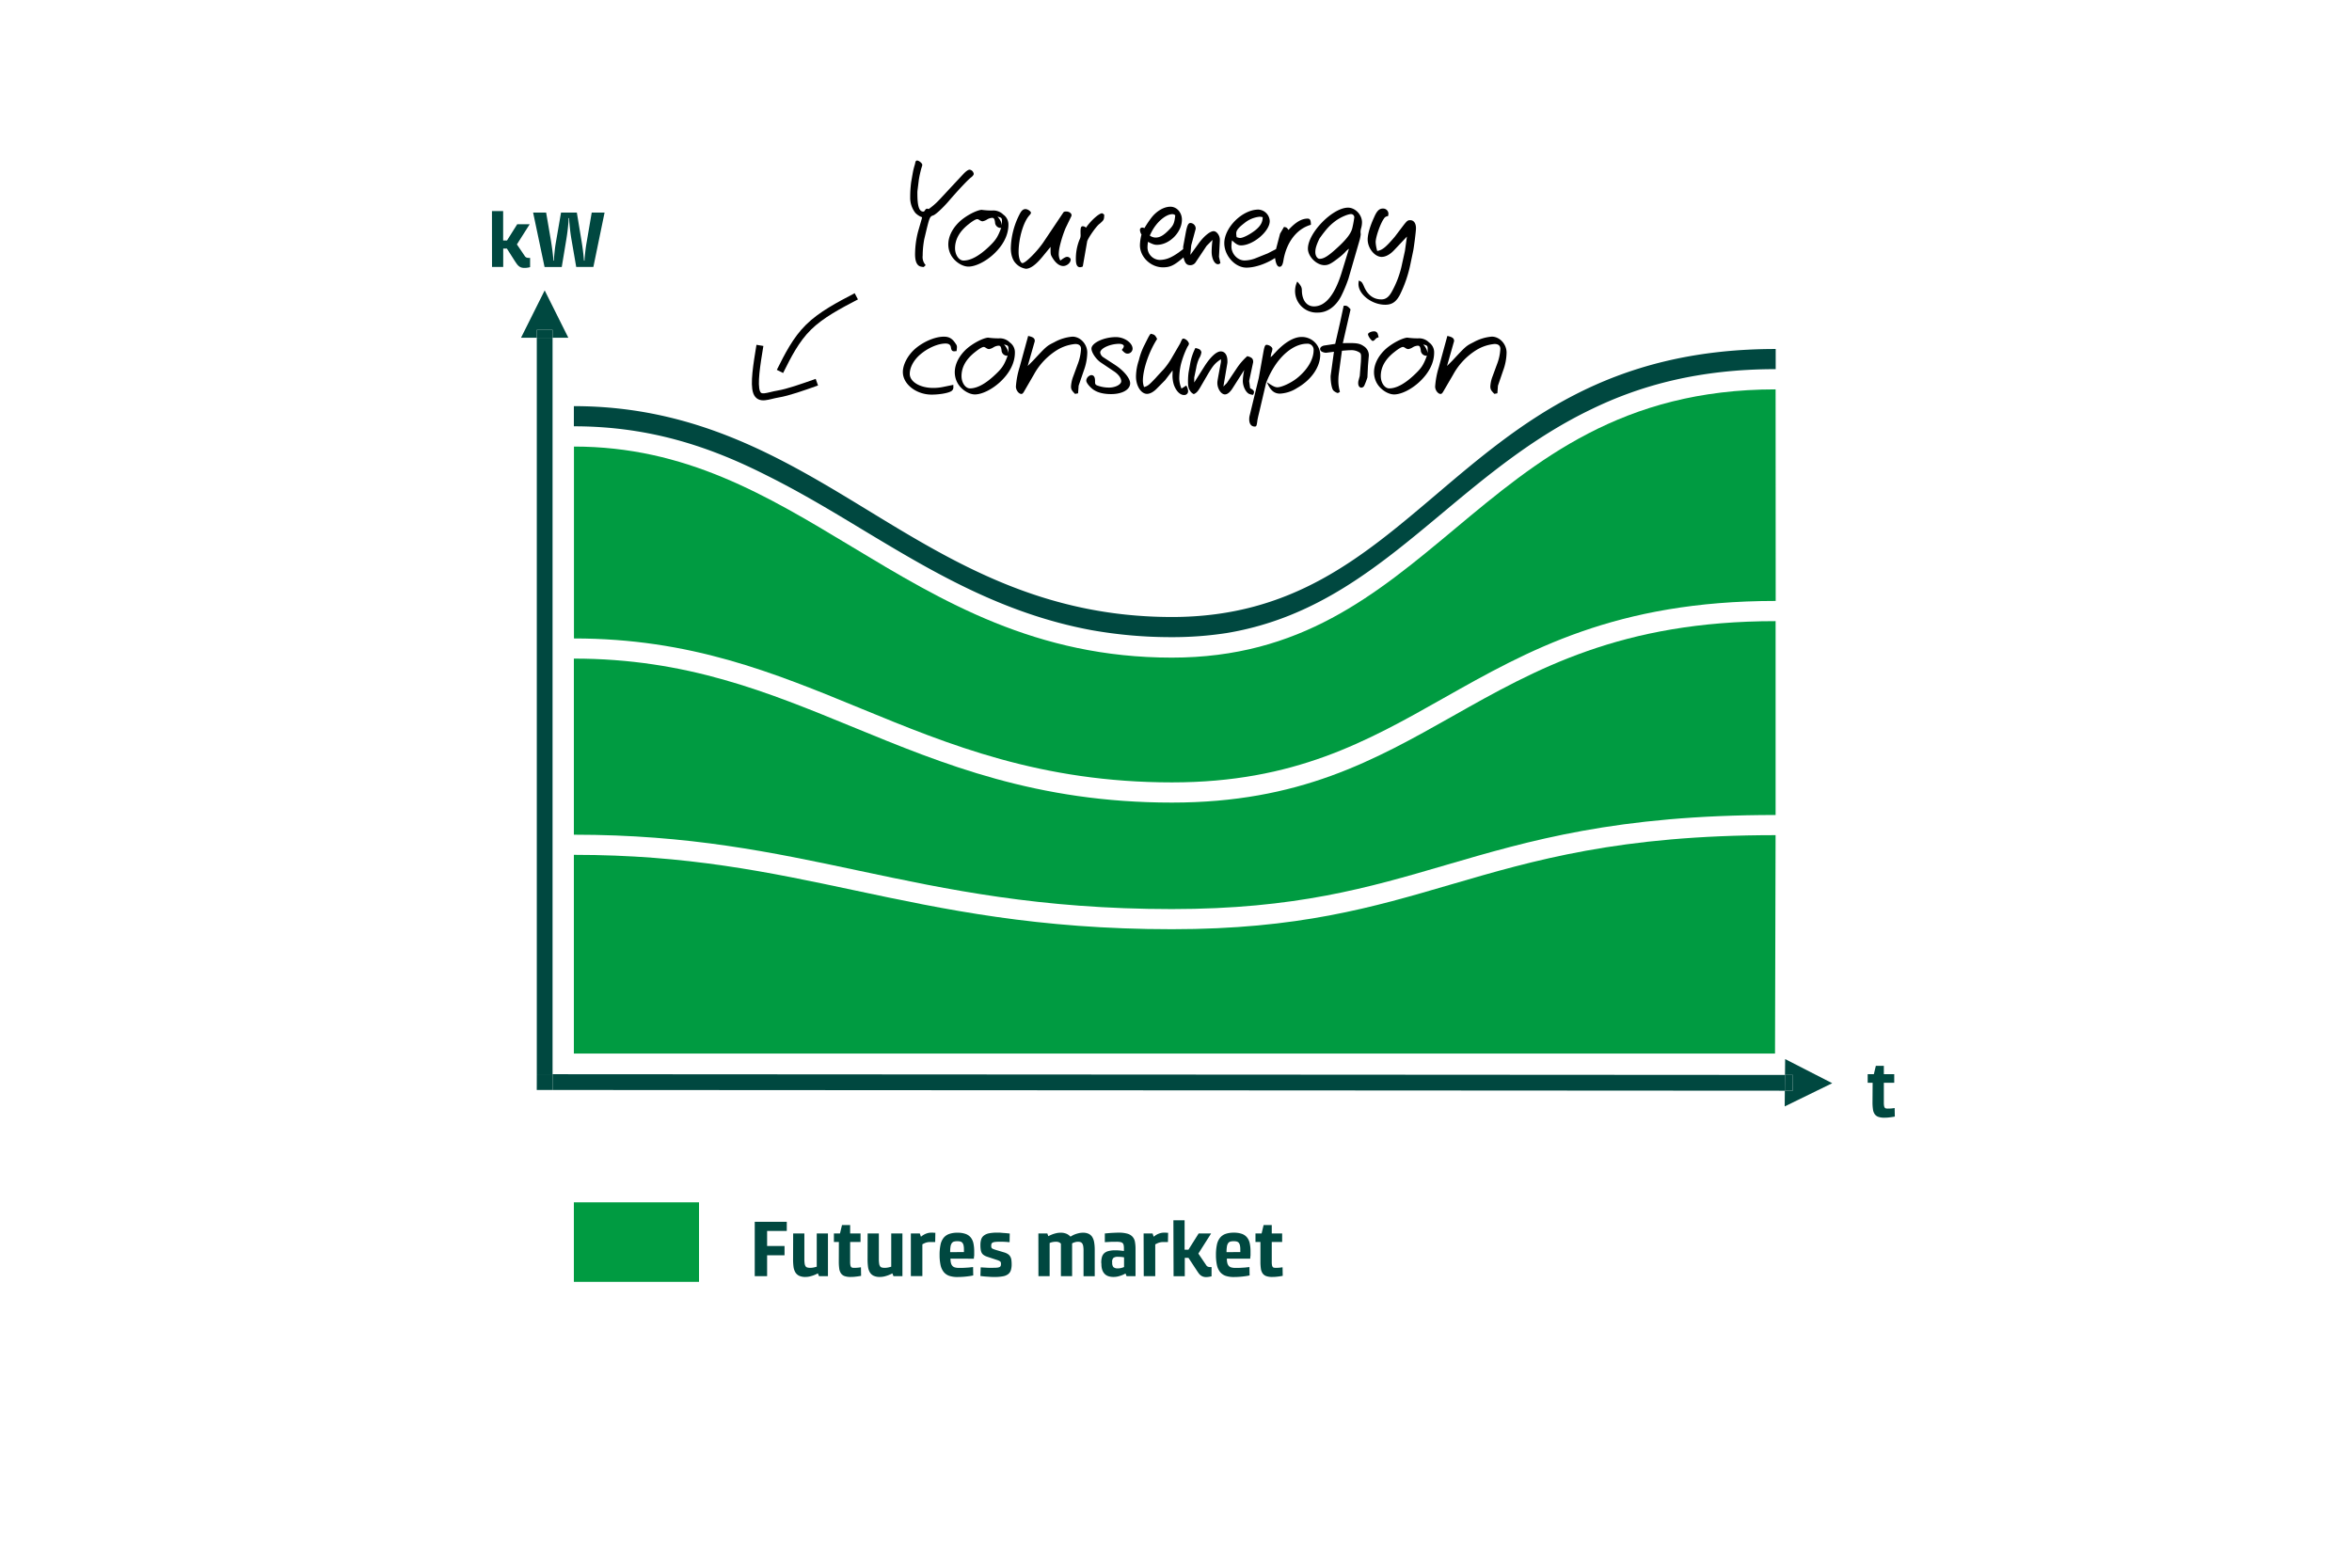 <?xml version="1.0" encoding="UTF-8"?>
<svg xmlns="http://www.w3.org/2000/svg" viewBox="0 0 1050 700">
  <defs>
    <style>.cls-1,.cls-4{fill:none;}.cls-2{fill:#004840;}.cls-3{fill:#009b41;}.cls-4{stroke:#000;stroke-linejoin:round;stroke-width:3.13px;}</style>
  </defs>
  <g id="Grafik_reduziert" data-name="Grafik reduziert">
    <path class="cls-1" d="M487.21,281.36a195.31,195.31,0,0,0,36,3.28,147.82,147.82,0,0,0,24.45-2,158.46,158.46,0,0,1-24.45,1.84A203,203,0,0,1,487.21,281.36Z"></path>
    <rect class="cls-2" x="239.64" y="150.81" width="7.04" height="328.84"></rect>
    <polygon class="cls-2" points="239.64 147.28 246.68 147.28 246.68 150.81 253.72 150.81 243.16 129.67 232.6 150.81 239.64 150.81 239.64 147.28"></polygon>
    <rect class="cls-2" x="239.64" y="147.28" width="7.04" height="3.52"></rect>
    <polygon class="cls-2" points="239.64 486.69 239.64 479.65 239.64 479.65 239.61 486.69 796.8 487.02 796.87 479.98 246.68 479.65 246.68 486.69 239.64 486.69"></polygon>
    <polygon class="cls-2" points="800.33 487.03 796.8 487.02 796.74 494.04 817.96 483.67 796.94 472.9 796.87 479.98 800.39 479.98 800.33 487.03"></polygon>
    <polygon class="cls-2" points="800.33 487.03 800.39 479.98 796.87 479.98 796.8 487.02 800.33 487.03"></polygon>
    <rect class="cls-2" x="239.64" y="479.65" width="7.04" height="7.04"></rect>
    <path class="cls-3" d="M792.68,277.35c-69,0-107.08,21.48-143.88,42.26-35.31,19.93-68.67,38.76-125.63,38.76-60.35,0-102-17.13-142.33-33.7-38.27-15.73-74.42-30.59-124.65-30.59v78.63c51.59,0,88.36,7.81,127.3,16.08,39.67,8.42,80.69,17.13,139.68,17.13,55.13,0,87.69-9.53,122.15-19.62,37.61-11,76.5-22.39,147.36-22.39"></path>
    <path class="cls-3" d="M792.68,173.86c-68.58,0-106.52,31.66-143.21,62.29-35.43,29.56-68.89,57.49-126.3,57.49-60.72,0-102.52-25.19-142.94-49.55-38.14-23-74.17-44.69-124-44.69v85.68c52,0,89,15.19,128.07,31.27,39.5,16.24,80.33,33,138.91,33,54.6,0,87-18.26,121.2-37.6,37.81-21.35,76.91-43.42,148.31-43.42"></path>
    <path class="cls-3" d="M256.19,470.43H792.42l.25-97.52c-69.56,0-107.82,11.2-144.82,22-35.1,10.27-68.25,20-124.68,20-59.94,0-101.43-8.81-141.55-17.33-38.46-8.17-74.78-15.88-125.43-15.88"></path>
    <path class="cls-2" d="M487.21,281.36a203,203,0,0,0,36,3.14,158.46,158.46,0,0,0,24.45-1.84c40.08-6.7,67.42-29.5,96.08-53.42,20.29-16.94,41-34.18,66.79-46.55,22.12-10.75,48.37-17.86,82.19-17.86v-9c-75.14,0-114.11,33.13-151.8,65.17-33,28-64.12,54.5-117.71,54.5C465.55,275.5,426,251.37,387.7,228c-37.6-22.93-76.49-46.65-131.51-46.65v9c33.83,0,60.85,9.15,86,21.89C357,219.6,371,228,384.87,236.39,415.61,254.9,447.16,273.91,487.21,281.36Z"></path>
  </g>
  <g id="Beschriftungen_EN">
    <path class="cls-2" d="M336.94,545.55h14.3v4.1h-8.78v6.72h7.78v4.14h-7.78v9.31h-5.52Z"></path>
    <path class="cls-2" d="M354.09,550.76h5V562a15.41,15.41,0,0,0,.12,2.16,3,3,0,0,0,.41,1.23,1.33,1.33,0,0,0,.8.57,4.66,4.66,0,0,0,1.27.15,7.56,7.56,0,0,0,1.75-.2l1.18-.3V550.76h5v19.06h-4l-.5-1.25-.63.33c-.32.16-.73.34-1.23.53a15.31,15.31,0,0,1-1.71.52,8.89,8.89,0,0,1-2,.23,6.25,6.25,0,0,1-2.88-.57A4,4,0,0,1,355,568a6.81,6.81,0,0,1-.77-2.49,26.1,26.1,0,0,1-.18-3.2Z"></path>
    <path class="cls-2" d="M374.5,554.58h-2.22v-3.82H375l.89-3.75h3.64v3.75h4.64v3.82h-4.64v8.85a8.76,8.76,0,0,0,.09,1.4,2,2,0,0,0,.29.82.88.88,0,0,0,.53.37,3.37,3.37,0,0,0,.84.09,16.38,16.38,0,0,0,2.07-.11l1-.14.07,3.82c-.45.1-.94.18-1.46.25s-1,.13-1.52.18-1.14.07-1.73.07a7.75,7.75,0,0,1-2.68-.39,3.3,3.3,0,0,1-1.6-1.22,5,5,0,0,1-.77-2.14,21.93,21.93,0,0,1-.19-3.14Z"></path>
    <path class="cls-2" d="M387.34,550.76h5V562a13.81,13.81,0,0,0,.13,2.16,2.85,2.85,0,0,0,.41,1.23,1.31,1.31,0,0,0,.8.57,4.58,4.58,0,0,0,1.26.15,7.56,7.56,0,0,0,1.75-.2l1.18-.3V550.76h5v19.06h-4l-.5-1.25-.62.33c-.33.16-.74.34-1.23.53a15.52,15.52,0,0,1-1.72.52,8.89,8.89,0,0,1-2,.23,6.18,6.18,0,0,1-2.87-.57,4,4,0,0,1-1.68-1.63,6.62,6.62,0,0,1-.76-2.49,26.1,26.1,0,0,1-.18-3.2Z"></path>
    <path class="cls-2" d="M406.63,550.76h4l.5,1.46c.1-.07.28-.2.54-.41a7.31,7.31,0,0,1,1-.62,7,7,0,0,1,1.37-.55,6,6,0,0,1,1.75-.24l.68,0a4.54,4.54,0,0,1,.57.06l.53,0-.07,4.14-.57,0-.6,0-.72,0A6.2,6.2,0,0,0,413,555a11.28,11.28,0,0,0-1.23.61v14.2h-5.14Z"></path>
    <path class="cls-2" d="M424.33,562a7.73,7.73,0,0,0,.21,2,3,3,0,0,0,.66,1.27,2.41,2.41,0,0,0,1.18.67,6.62,6.62,0,0,0,1.8.2c.86,0,1.66,0,2.41-.05s1.41-.08,2-.13l1.82-.21.07,3.75a18.67,18.67,0,0,1-2,.35c-.64.1-1.39.18-2.26.25s-1.8.11-2.8.11a11.23,11.23,0,0,1-3.66-.53,5.5,5.5,0,0,1-2.48-1.74,7.51,7.51,0,0,1-1.39-3.07,21,21,0,0,1-.43-4.55,21.3,21.3,0,0,1,.4-4.44,7.39,7.39,0,0,1,1.32-3.07,5.51,5.51,0,0,1,2.46-1.79,10.74,10.74,0,0,1,3.81-.59,10.42,10.42,0,0,1,3.62.54,5.19,5.19,0,0,1,2.31,1.61,6.29,6.29,0,0,1,1.19,2.64,17.07,17.07,0,0,1,.34,3.64c0,.45,0,.87,0,1.25s0,.71-.07,1-.05.64-.07.93Zm6-2.93a4.63,4.63,0,0,0,0-.54V558a9,9,0,0,0-.17-1.94,2.74,2.74,0,0,0-.54-1.15,1.81,1.81,0,0,0-.91-.55,5.5,5.5,0,0,0-1.3-.14,5.88,5.88,0,0,0-1.48.16,1.79,1.79,0,0,0-1,.68,3.52,3.52,0,0,0-.57,1.48,14.58,14.58,0,0,0-.18,2.57Z"></path>
    <path class="cls-2" d="M437.81,565.9c.55,0,1.13.08,1.75.1s1.09.08,1.71.09,1.24,0,1.85,0c.81,0,1.47,0,2-.07a3.2,3.2,0,0,0,1.12-.27,1,1,0,0,0,.5-.53,2.57,2.57,0,0,0,.12-.84,2.48,2.48,0,0,0-.07-.68.94.94,0,0,0-.3-.45,2.85,2.85,0,0,0-.64-.37,11.49,11.49,0,0,0-1.09-.39l-4-1.32a6.39,6.39,0,0,1-1.57-.75,3,3,0,0,1-.93-1,4.5,4.5,0,0,1-.44-1.45,12.85,12.85,0,0,1-.13-2,8.36,8.36,0,0,1,.34-2.56,3.42,3.42,0,0,1,1.2-1.71,5.57,5.57,0,0,1,2.28-1,17.84,17.84,0,0,1,3.6-.31c.71,0,1.4,0,2.07.08s1.27.09,1.82.14l1.78.18-.07,3.85c-.48,0-1-.06-1.46-.11l-1.48-.07-1.66,0a15.64,15.64,0,0,0-1.89.09,3.06,3.06,0,0,0-1.09.3,1.06,1.06,0,0,0-.5.55,2.57,2.57,0,0,0-.12.84,3.16,3.16,0,0,0,.05.66.84.84,0,0,0,.27.47,1.87,1.87,0,0,0,.62.35c.28.11.64.24,1.09.38l3.82,1.14A6.52,6.52,0,0,1,450,560a3.38,3.38,0,0,1,1,1.07,3.88,3.88,0,0,1,.5,1.46,14.06,14.06,0,0,1,.13,2,8.77,8.77,0,0,1-.33,2.57,3.51,3.51,0,0,1-1.16,1.77,5.16,5.16,0,0,1-2.3,1,18.4,18.4,0,0,1-3.78.32c-.81,0-1.58,0-2.33-.07l-2.05-.14-2-.22Z"></path>
    <path class="cls-2" d="M463.56,550.76h4L468,552a4.08,4.08,0,0,1,.66-.35,13.52,13.52,0,0,1,2.85-1,8.34,8.34,0,0,1,1.88-.22,6.35,6.35,0,0,1,2.87.54,5.19,5.19,0,0,1,1.62,1.21c.14-.07.38-.21.71-.41a8.89,8.89,0,0,1,1.23-.59,13.14,13.14,0,0,1,1.66-.51,8,8,0,0,1,2-.24,5.75,5.75,0,0,1,2.52.49,3.88,3.88,0,0,1,1.62,1.44,6.58,6.58,0,0,1,.85,2.41,19.65,19.65,0,0,1,.25,3.37v11.71h-5V558.44a12.06,12.06,0,0,0-.14-2,3.18,3.18,0,0,0-.45-1.22,1.59,1.59,0,0,0-.77-.59,3.5,3.5,0,0,0-1.1-.16,4.74,4.74,0,0,0-1.59.27,5.88,5.88,0,0,0-1.05.45v14.63h-5V555.37a1.71,1.71,0,0,0-.68-.59,3.16,3.16,0,0,0-1.57-.31,7,7,0,0,0-1.73.2,4.54,4.54,0,0,0-1.05.37v14.78h-5Z"></path>
    <path class="cls-2" d="M491.63,563.79a9.2,9.2,0,0,1,.29-2.43,3.75,3.75,0,0,1,1-1.73,4.32,4.32,0,0,1,1.91-1,10.91,10.91,0,0,1,3-.34,21,21,0,0,1,2.28.1c.62.08,1.16.14,1.64.18V557.4a6.57,6.57,0,0,0-.13-1.46,1.64,1.64,0,0,0-.48-.9,2.09,2.09,0,0,0-1-.44,10.52,10.52,0,0,0-1.79-.13c-1.18,0-2.22,0-3.12.07l-2,.11v-3.89l2.1-.18c.62-.05,1.27-.09,2-.12s1.34-.06,1.93-.06a14.18,14.18,0,0,1,4,.45,4.94,4.94,0,0,1,2.32,1.36,4.64,4.64,0,0,1,1.09,2.28,17,17,0,0,1,.26,3.23v12.1h-4l-.46-1.17a5.15,5.15,0,0,0-.64.32,9.38,9.38,0,0,1-1.18.51,13.76,13.76,0,0,1-1.62.49,8.84,8.84,0,0,1-2,.21,7.37,7.37,0,0,1-2-.27,4.2,4.2,0,0,1-1.69-.91,4.54,4.54,0,0,1-1.18-1.75,7.38,7.38,0,0,1-.45-2.78Zm4.89,0a2.86,2.86,0,0,0,.54,2,2.8,2.8,0,0,0,2,.56,5.66,5.66,0,0,0,1.66-.22,6.68,6.68,0,0,0,1.09-.39V561.4c-.27,0-.63-.1-1.11-.14a16,16,0,0,0-1.64-.07,3.1,3.1,0,0,0-2,.49,2.43,2.43,0,0,0-.57,1.86Z"></path>
    <path class="cls-2" d="M510.54,550.76h4l.5,1.46.53-.41a7.31,7.31,0,0,1,1-.62,7.08,7.08,0,0,1,1.38-.55,5.92,5.92,0,0,1,1.75-.24l.67,0a4.17,4.17,0,0,1,.57.06l.54,0-.07,4.14-.57,0-.61,0-.71,0a6.2,6.2,0,0,0-2.55.43,11.28,11.28,0,0,0-1.23.61v14.2h-5.14Z"></path>
    <path class="cls-2" d="M523.84,544.87h5V558h1.72l4.56-7.25h5.57l-5.71,9,3.46,5.11a1.76,1.76,0,0,0,.85.76,3.23,3.23,0,0,0,1.08.16h.3a.79.79,0,0,1,.2,0l0,4.1a7.31,7.31,0,0,1-.78.18,8.09,8.09,0,0,1-1.79.18A4.19,4.19,0,0,1,537,570a3.91,3.91,0,0,1-1.07-.61,5,5,0,0,1-.91-1c-.28-.4-.59-.86-.92-1.36l-3.54-5.39h-1.64v8.21h-5Z"></path>
    <path class="cls-2" d="M547.71,562a7.73,7.73,0,0,0,.21,2,3,3,0,0,0,.66,1.27,2.41,2.41,0,0,0,1.18.67,6.62,6.62,0,0,0,1.8.2c.85,0,1.66,0,2.41-.05s1.41-.08,2-.13l1.82-.21.07,3.75a18.67,18.67,0,0,1-2,.35c-.64.1-1.39.18-2.26.25s-1.8.11-2.8.11a11.23,11.23,0,0,1-3.66-.53,5.5,5.5,0,0,1-2.48-1.74,7.51,7.51,0,0,1-1.39-3.07,21,21,0,0,1-.43-4.55,21.3,21.3,0,0,1,.4-4.44,7.39,7.39,0,0,1,1.32-3.07A5.57,5.57,0,0,1,547,551a10.74,10.74,0,0,1,3.81-.59,10.52,10.52,0,0,1,3.63.54,5.13,5.13,0,0,1,2.29,1.61,6.18,6.18,0,0,1,1.2,2.64,17.07,17.07,0,0,1,.34,3.64c0,.45,0,.87,0,1.25s0,.71-.07,1,0,.64-.07.93Zm6-2.93a4.63,4.63,0,0,0,0-.54V558a8.42,8.42,0,0,0-.17-1.94,2.74,2.74,0,0,0-.54-1.15,1.81,1.81,0,0,0-.91-.55,5.5,5.5,0,0,0-1.3-.14,5.88,5.88,0,0,0-1.48.16,1.79,1.79,0,0,0-1,.68,3.52,3.52,0,0,0-.57,1.48,14.58,14.58,0,0,0-.18,2.57Z"></path>
    <path class="cls-2" d="M562.69,554.58h-2.21v-3.82h2.74l.89-3.75h3.64v3.75h4.64v3.82h-4.64v8.85a8.76,8.76,0,0,0,.09,1.4,2.11,2.11,0,0,0,.29.82.91.91,0,0,0,.53.37,3.37,3.37,0,0,0,.84.09,16.38,16.38,0,0,0,2.07-.11l1-.14.07,3.82c-.45.1-.94.18-1.46.25s-1,.13-1.52.18-1.14.07-1.73.07a7.65,7.65,0,0,1-2.67-.39,3.33,3.33,0,0,1-1.61-1.22,5,5,0,0,1-.77-2.14,21.93,21.93,0,0,1-.19-3.14Z"></path>
    <rect class="cls-3" x="256.19" y="536.86" width="55.87" height="35.51"></rect>
    <path class="cls-2" d="M219.62,94.24h5v13.14h1.72l4.56-7.25h5.57l-5.71,9,3.46,5.11a1.81,1.81,0,0,0,.86.77,3.4,3.4,0,0,0,1.07.16l.3,0,.2,0,0,4.11q-.39.1-.78.18a8.12,8.12,0,0,1-1.79.17,4.27,4.27,0,0,1-1.41-.21,3.45,3.45,0,0,1-1.07-.61,5,5,0,0,1-.91-1c-.28-.4-.59-.85-.92-1.35L226.3,111h-1.65v8.21h-5Z"></path>
    <path class="cls-2" d="M238,94.92h5.81L246,107.7c.21,1.36.39,2.56.53,3.61s.25,2,.33,2.71.15,1.67.17,2.36h.25a21.18,21.18,0,0,1,.15-2.36c.07-.76.16-1.67.28-2.73s.3-2.25.54-3.59l2.21-12.78h7.06l2.11,12.78c.21,1.31.39,2.5.53,3.55s.25,2,.32,2.74.17,1.7.22,2.39h.25c0-.69.08-1.49.17-2.39s.18-1.68.31-2.74.31-2.24.55-3.55l2.18-12.78h5.74l-5,24.28h-7.66l-2.07-12c-.27-1.55-.47-2.93-.61-4.14s-.25-2.24-.32-3.07a25.77,25.77,0,0,1-.14-2.61h-.25a25.46,25.46,0,0,1-.15,2.57c-.07.83-.17,1.86-.32,3.07s-.34,2.59-.6,4.14l-2,12.07h-7.67Z"></path>
    <path class="cls-2" d="M836,483.47h-2.21v-3.82h2.75l.89-3.74H841v3.74h4.64v3.82H841v8.86a8.71,8.71,0,0,0,.09,1.39,2.06,2.06,0,0,0,.28.82.92.92,0,0,0,.54.38,3.92,3.92,0,0,0,.84.08,18.64,18.64,0,0,0,2.07-.1l1-.15.08,3.82c-.46.1-.94.18-1.47.25s-1,.13-1.51.18-1.14.07-1.73.07a7.71,7.71,0,0,1-2.68-.39,3.34,3.34,0,0,1-1.6-1.21,5,5,0,0,1-.77-2.14,21.84,21.84,0,0,1-.2-3.15Z"></path>
    <path class="cls-4" d="M364.67,170.65c-6.42,2.27-12.84,4.55-17.32,5.29s-8.23,2.8-9.58-.82.06-12.26,1.48-20.9"></path>
    <path class="cls-4" d="M382.28,132.31c-7.82,4.09-15.64,8.18-21.32,13.77s-9.21,12.68-12.76,19.77"></path>
    <path d="M409.61,85a9.64,9.64,0,0,0-.06,1.47c0,5.59.77,8,2.63,8,.39,0,.39-.07.9-.78a1,1,0,0,1,.83-.51,1.69,1.69,0,0,1,.65.19,30.16,30.16,0,0,0,4.62-4c.83-.84,2.57-2.76,5.33-5.72l5.33-5.71c1.22-1.35,2.37-2.18,3-2.18a2.16,2.16,0,0,1,1.86,1.86c0,.45-.38,1-1.28,1.67-1.29,1-5.2,5.07-9.95,10.59-2.89,3.34-6.17,6.29-7.07,6.36-1.22.45-1.47,1.09-2.63,5.71l-1.15,4.82a41.25,41.25,0,0,0-.71,7.38,5.31,5.31,0,0,0,1.35,4.24l-.9.84a7,7,0,0,1-1.54-.26c-1.54-.52-2.31-2.38-2.31-5.46a40.87,40.87,0,0,1,1.41-10.34l1.54-5.33.19-.83a8.06,8.06,0,0,1-3-1.93,11,11,0,0,1-2.31-7.06,49.77,49.77,0,0,1,.45-6.81l.64-3.66a29.53,29.53,0,0,1,.9-3.78,10,10,0,0,0,.25-1c.13-.77.39-1.09.84-1.09.83,0,2.31,1.22,2.31,1.92,0,.26,0,.26-.45,1.67a51.27,51.27,0,0,0-1.09,5Z"></path>
    <path d="M443,94a6.22,6.22,0,0,1,4.88,1.8,5.37,5.37,0,0,1,2.31,4.56c0,4.68-2.44,9.37-6.93,13.42-3.6,3.21-7.9,5.26-10.92,5.26-2.76,0-6.1-2.18-7.7-5a10,10,0,0,1-1.29-4.88c0-3.34,1.61-6.8,4.63-9.82,2.69-2.7,7.64-5.39,10.2-5.65A34.21,34.21,0,0,0,443,94Zm3.6,7.77a2.52,2.52,0,0,1-2.38-2.5c-.19-1.42-.51-2-1.28-2a5,5,0,0,0-2.25.71,5.66,5.66,0,0,1-2.06.84,2.54,2.54,0,0,1-1-.33c-.9-.57-1.1-.64-1.35-.64-.64,0-2,.77-3.92,2.31-4,3.15-6,6.75-6,10.66,0,3,1.73,5.52,3.79,5.52,3.21,0,7.06-2.11,11.3-6.16,3.15-3,4-4.37,5.52-8.48A.88.88,0,0,1,446.6,101.78Zm.7-3.21c0-1.22-.32-1.48-2-1.8a6.93,6.93,0,0,1,2,3.85Z"></path>
    <path d="M475.68,101.91a52,52,0,0,0-2.7,8.67,16.2,16.2,0,0,0-.32,3,6.14,6.14,0,0,0,.71,2.76c1.67-1.28,2.44-1.66,3.08-1.66s1.54.57,1.54,1.22c0,1.41-1.67,2.88-3.34,2.88s-3.34-1.28-4.75-3.59c-.9-1.48-.9-1.61-.9-4.24v-.71l-3.59,4.37C462.52,118.15,460,120,458,120a7.65,7.65,0,0,1-4.56-2.44c-1.41-1.47-2.18-3.91-2.18-6.8a34.71,34.71,0,0,1,4.18-15.6c.7-1.22,1.41-1.8,2.37-1.8s2.44,1,2.44,1.67c0,.25-.19.51-.58,1-2.76,2.89-4.94,10.34-4.94,16.57,0,2.57.83,4.88,1.73,4.88,1.35,0,6.42-5.07,9.25-9.18l9-13.42c.19-.32.64-.45,1.29-.45,1.28,0,2.37.77,2.37,1.67a1.37,1.37,0,0,1-.13.51Z"></path>
    <path d="M483.38,119a3.13,3.13,0,0,1-1.22.32c-1.28,0-1.86-1.16-1.86-3.6a22.64,22.64,0,0,1,1.61-8.67,4.18,4.18,0,0,0,.51-2.11c-.13-3.22.07-3.92,1-3.92a2.12,2.12,0,0,1,1.41.64c2-3,5.78-6.42,7.13-6.42.26,0,.38.13,1,.64-.07,2.31-.13,2.31-2,4-1.55,1-5.59,6.94-5.65,8.09Z"></path>
    <path d="M533.72,117.19a2.83,2.83,0,0,1-2.37,1.22c-1.61,0-2.38-.9-3-3.47-4.11,3.53-5.91,4.43-9.18,4.43-5.46,0-10.27-4.62-10.27-9.89a20.44,20.44,0,0,1,.7-4.75,4.39,4.39,0,0,1-.7-2.12,1,1,0,0,1,1-1,2.48,2.48,0,0,1,1,.26,47.6,47.6,0,0,1,3-4.5c2.38-3.14,5.71-5.07,8.6-5.07s5.14,2.63,5.14,5.78c0,5.65-5.58,11.24-11.17,11.24-1.16,0-2-.32-4-1.35-.13,1.35-.19,1.73-.19,2.37a5.62,5.62,0,0,0,5.32,5.72c2.83,0,5.14-.9,8.54-3.28l2.06-1.54v-1.09l1.15-6.23c.65-3.4,1.16-4.36,2.12-4.36a2.49,2.49,0,0,1,2.32,2.31v.32l-2,7.38-.38,4.24,3.53-4.88c2.38-3.34,5.2-5.71,6.87-5.71,1.35,0,2.76,1.92,2.76,3.78v.58l-.38,7.07.64,2.82c-.13.13-.32.19-.32.26a1.36,1.36,0,0,1-.77.25c-1.54,0-2.83-2.5-2.83-5.58a41.54,41.54,0,0,1,.39-5.27l-2.63,2.64ZM523.45,95.62c-3,0-7.13,3.53-9.44,8.09-.19.38-.26.51-.71,1.47a4.55,4.55,0,0,0,2.57.9c1.86,0,3.47-.9,5.72-3.15s2.69-3.14,3.08-6.8A2,2,0,0,0,523.45,95.62Z"></path>
    <path d="M573.21,101.33c1.15.19,1.28.26,2,1.35,3.14-3.47,5.9-5.07,8.54-5.07,1.09,0,1.47.7,1.47,2.76-6.22,1.79-10.72,7.51-12.2,15.54-.32,2.24-.83,3.21-1.79,3.21s-1.67-1.35-2-3.92c-4.05,2.63-9,4.3-12.78,4.3-5.07,0-9.89-5.33-9.89-10.92,0-7,8.09-15,15.22-15a5.36,5.36,0,0,1,5.07,5.14c0,4.56-7.45,10.85-12.84,10.85-1.29,0-2.38-.64-4-2.25a15.05,15.05,0,0,0-.26,2.76c0,3.28,2.76,6.23,5.84,6.23a14.32,14.32,0,0,0,5.33-1.16l5-2,3.73-1.92,1.79-6.87Zm-19.65,4.94c1.41,0,4.62-1.67,7-3.59,2.18-1.8,3.14-3.47,3.14-5.72a7.86,7.86,0,0,0-1.34-.19,12.71,12.71,0,0,0-6.81,2.83c-2.76,2.11-3.66,3.33-3.66,4.62a8.69,8.69,0,0,0,.19,1.67A6.57,6.57,0,0,0,553.56,106.27Z"></path>
    <path d="M602,124.38a63.06,63.06,0,0,1-3.34,8c-2.44,4.56-6.16,7.19-10.27,7.19a9.64,9.64,0,0,1-9.25-13.86c1.86,2.11,2.06,2.63,2.06,4.36.19,4.18,2.24,6.74,5.39,6.74,5.07,0,9.25-5.07,12.33-15l3.27-10.66a.76.76,0,0,0-.58.38c-.19.2-.19.26-.44.33a20.23,20.23,0,0,1-2.89,2.76c-3.79,3-5.14,3.78-7,3.78-3.53,0-7.39-3.85-7.39-7.38,0-7,11-18.3,17.92-18.3,3.21,0,6.23,3.15,6.23,6.55a9.86,9.86,0,0,1-.39,2.63,6.52,6.52,0,0,0-.26,1.48v.45a6.06,6.06,0,0,1,.07.9,17.49,17.49,0,0,1-.64,3ZM587.2,112.57c0,1.67.9,3,1.93,3,2,0,4.17-1.41,9.12-6.1,3.4-3.27,5.07-5.65,5.52-7.89A44.08,44.08,0,0,0,604.6,97a1.46,1.46,0,0,0-1.41-1.41c-1.48,0-4.75,1.41-7,3.08-2.5,1.86-4.17,3.66-7.13,7.83C587.65,109.42,587.2,111,587.2,112.57Z"></path>
    <path d="M629.58,118.28a56.31,56.31,0,0,1-4.69,13.48c-1.67,3.09-3.53,4.31-6.48,4.31-6,0-11.95-4.63-11.95-9.25,0-.32.07-.9.13-1.54,1.35.51,1.48.64,2.57,3.15,1.61,3.46,4.17,5.26,7.51,5.26,2,0,3.41-1.09,4.75-3.59a43.1,43.1,0,0,0,4.18-10.79l1.6-7.26.9-6.42-5.65,6c-1.86,2-3.85,3.08-5.65,3.08-3.08,0-6.23-3.85-6.23-7.77,0-2.31,1-5.84,2.83-9.82,1.28-3,2.37-4,4-4a2.37,2.37,0,0,1,2.44,2.31,5.9,5.9,0,0,1-.19,1.09,2.17,2.17,0,0,0-1.86,1.16c-1.55,2.12-3.66,8.15-3.66,10.47a17.94,17.94,0,0,0,.7,3.91c2.31-.38,3.85-1.67,7.84-6.35l4-5.27c1.48-1.86,1.8-2.12,2.89-2.12,1.6,0,2.57,1.35,2.57,3.6,0,1.35-.84,8-1.22,10Z"></path>
    <path d="M426.56,156.8a2.54,2.54,0,0,1-.64.06c-.83,0-1.22-.45-1.41-1.8-.19-1.15-1-1.67-2.38-1.67-3.4,0-8,2-11.43,5-2.82,2.44-4.56,5.71-4.56,8.54,0,3.53,4.56,6.29,10.47,6.29a22.36,22.36,0,0,0,4.11-.38l4.88-1v.83a2,2,0,0,1-1.16,2.12c-1.6.84-5.33,1.41-8.54,1.41-6.87,0-12.84-4.68-12.84-10.08,0-3.14,1.93-7,4.95-9.89,3.72-3.46,9.24-5.9,13.35-5.9,2.38,0,3.79.83,5.33,3.21a2.27,2.27,0,0,1,.52,1.47,13.1,13.1,0,0,1-.2,1.8Z"></path>
    <path d="M445.89,151.08a6.22,6.22,0,0,1,4.88,1.8,5.38,5.38,0,0,1,2.31,4.56c0,4.69-2.44,9.37-6.93,13.42-3.6,3.21-7.9,5.26-10.92,5.26-2.76,0-6.1-2.18-7.7-5a10,10,0,0,1-1.29-4.88c0-3.34,1.61-6.81,4.62-9.83,2.7-2.7,7.64-5.39,10.21-5.65A34.21,34.21,0,0,0,445.89,151.08Zm3.59,7.77a2.52,2.52,0,0,1-2.37-2.5c-.19-1.42-.51-2-1.28-2a4.94,4.94,0,0,0-2.25.7,5.48,5.48,0,0,1-2.06.84,2.66,2.66,0,0,1-1-.32c-.9-.58-1.1-.65-1.35-.65-.65,0-2,.78-3.92,2.32-4,3.14-6,6.74-6,10.66,0,3,1.73,5.52,3.79,5.52,3.21,0,7.06-2.12,11.3-6.17,3.14-2.95,4-4.36,5.52-8.47A1,1,0,0,1,449.48,158.85Zm.71-3.21c0-1.22-.32-1.48-2-1.8a7,7,0,0,1,2,3.86Z"></path>
    <path d="M459,150c2.11.45,2.95,1,2.95,2.18,0,.2,0,.33-.06.39l-3.09,10.85,2.31-2.31c6.17-6.61,6.17-6.61,9.51-8.28a20.2,20.2,0,0,1,8.15-2.51c3.53,0,6.62,3.34,6.62,7.13a24.06,24.06,0,0,1-1.48,7.83l-2.38,6.94-.25,3.4-1.35.26c-1.48-1.48-1.8-2.06-1.8-3.34a15.19,15.19,0,0,1,1-4.5l1.93-5.26a22.1,22.1,0,0,0,1.54-7c0-1.41-.9-2.18-2.57-2.18a18.8,18.8,0,0,0-8.22,2.76,29.66,29.66,0,0,0-10.27,10.91L457.06,175c-.39.64-.71.9-1.09.9-1.16,0-2.44-1.67-2.44-3.28a37.85,37.85,0,0,1,1.67-8.73Z"></path>
    <path d="M501,156c.51-.71.7-1,.7-1.48s-.77-1-2.05-1c-4,0-8.48,2-8.48,3.91a3,3,0,0,0,1.42,2.12l5.52,3.6c3.72,2.5,6.42,5.84,6.42,8,0,2.83-3.53,4.82-8.48,4.82-3.78,0-6.67-.84-8.6-2.5-1.48-1.29-2.51-2.7-2.51-3.54a2.74,2.74,0,0,1,2.19-2.44c1.22,0,1.8.9,1.73,3,0,1,.19,1.35,1.09,1.67a15,15,0,0,0,5.2.9c2.77,0,5.4-1.35,5.4-2.83s-1.35-3.21-3.34-4.49l-5.84-3.92c-2.06-1.41-4.11-4.43-4.11-6.16,0-2.51,5.52-5.14,10.91-5.14,3.79,0,7.45,2.57,7.45,5.2a2.27,2.27,0,0,1-2.25,2.18c-.83,0-1.41-.38-2.57-1.67Z"></path>
    <path d="M516.58,173.36c-1.54,1.61-3.15,2.51-4.5,2.51-2.69,0-4.94-3.54-4.94-7.77a23.72,23.72,0,0,1,1.28-7.26,30.25,30.25,0,0,1,2.57-6.93c2-4,2-4,2.7-4.88,1.73.38,1.93.51,2.89,2.31C512.92,157,510.22,165,510.22,170a8.49,8.49,0,0,0,.52,2.83c1.66-.46,2.18-.9,5-3.86,1.22-1.35,2.51-2.76,3.79-4.11a33.2,33.2,0,0,0,3.28-4.56l4-6.87c1-2.24,1-2.24,1.67-2.24a3.41,3.41,0,0,1,2.31,2.18,2.59,2.59,0,0,1-.64,1.41,40.39,40.39,0,0,0-3,8.09,30.06,30.06,0,0,0-.7,6,12.07,12.07,0,0,0,1,4.62l2.05-1.28h.13a5.43,5.43,0,0,1,.77,2.37,1.69,1.69,0,0,1-1.8,1.8c-1.79,0-3.53-1.73-4.55-4.56a13.82,13.82,0,0,1-.58-5.07V165.4l-3.34,4.37Zm14.83-11.43a25,25,0,0,1,2.25-6.55,8.16,8.16,0,0,1,1.67.52,1.91,1.91,0,0,1,1,1.41,6.8,6.8,0,0,1-1,2.7,16.75,16.75,0,0,0-1.29,4.24l-.9,4.3v2.24l4.43-7c2.7-4.31,5.46-6.88,7.39-6.88s3,1.74,3,4.31a5.09,5.09,0,0,1-.07,1.15l-1.73,10.21,1.54-1.54,4.56-6.8a27.3,27.3,0,0,1,4.56-5.21c2,.52,2.63,1.1,2.63,2.57a1,1,0,0,1-.06.39l-1.74,8.15.45,3.21c1.35.71,1.73,1.09,1.73,1.8a2.63,2.63,0,0,1-.44,1.16,5.89,5.89,0,0,1-1.93-.52c-1.48-.9-2.63-3.47-2.63-5.71a25.78,25.78,0,0,1,.64-4.88l-5.33,8.35c-1.09,1.66-2.25,2.56-3.28,2.56-1.73,0-3.4-2.56-3.4-5.13,0-.71,0-.71,1.61-9.38v-1.22c-2.64,1.8-3.41,2.7-5.59,6.29l-3.66,6.3c-1.09,1.86-1.86,2.63-2.89,3a3.77,3.77,0,0,1-1.48-1.22c-.89-1.35-1.09-2.19-1.09-4.5a30.67,30.67,0,0,1,.26-4Z"></path>
    <path d="M564,157.31c.45-2.57.77-3.34,1.41-3.34,1.15,0,2.63,1,2.63,1.8a5.75,5.75,0,0,1-.45,1.86,11.69,11.69,0,0,0-.32,1.86c.45-.38.83-.77,1-.9a6.35,6.35,0,0,1,.9-1c4.17-4.63,8.41-7.13,11.88-7.13a8.21,8.21,0,0,1,8.34,7.9c0,5.52-4,11.3-10.34,14.89a15.61,15.61,0,0,1-7.64,2.51c-2.63,0-4.36-1.54-5.84-5.14,2.5,1.73,3.6,2.31,4.69,2.31,2,0,6.48-2.12,9.12-4.36,4.49-3.73,7.06-8.22,7.06-12.27a2.7,2.7,0,0,0-3-2.82c-4.75,0-10,3.53-14,9.37a40.19,40.19,0,0,0-4.24,8.22l-3.15,13.42c-.38,1.48-.7,3.08-.7,3.15-.32,2.57-.45,2.82-1.22,2.82-1.54,0-2.44-1.22-2.44-3.21a6.67,6.67,0,0,1,.25-1.92l4-16.51Z"></path>
    <path d="M598.25,144l1.6-7.45a2.58,2.58,0,0,1,.64-.06c.84,0,1.48.45,2.44,1.67l-3.46,15.09c1.22-.07,3.08-.07,3.21-.07,3.27,0,4.62.32,6.16,1.41a4.8,4.8,0,0,1,2.25,4.11l-.39,4.56-.25,5.27a32.65,32.65,0,0,1-1.42,3.72,1.55,1.55,0,0,1-1.28.84c-.83,0-1.41-.78-1.41-2a4.68,4.68,0,0,1,.25-1.55c.26-1,.45-1.6.45-1.73l.52-6.42.06-2c0-1.16-.13-1.55-.58-1.93a6.67,6.67,0,0,0-4.23-1.09c-.71,0-2.32.13-3.73.25l-1.35,9.89a23.57,23.57,0,0,0-.25,3.47,17.41,17.41,0,0,0,.7,4.94,2.35,2.35,0,0,1-1,.58,4.89,4.89,0,0,1-1.87-1.09c-.7-.64-1.28-3.47-1.28-6.36,0-.19.06-.64.13-1.15l1.35-9.83-3.54.45a4.38,4.38,0,0,1-2-.58,1.43,1.43,0,0,1-.64-1.15c0-.71.9-1.41,2.06-1.54l4.68-.71ZM615,148.9a14.56,14.56,0,0,1,.45,1.6c0,.13-.07.13-.71.33a4.62,4.62,0,0,0-1,.89,1.52,1.52,0,0,1-.9.52c-.58,0-2.12-2.12-2.12-3,0-.57,1.41-1.28,2.57-1.28A1.65,1.65,0,0,1,615,148.9Z"></path>
    <path d="M633.05,151.08a6.22,6.22,0,0,1,4.88,1.8,5.38,5.38,0,0,1,2.31,4.56c0,4.69-2.44,9.37-6.94,13.42-3.59,3.21-7.89,5.26-10.91,5.26-2.76,0-6.1-2.18-7.71-5a10.13,10.13,0,0,1-1.28-4.88c0-3.34,1.6-6.81,4.62-9.83,2.7-2.7,7.64-5.39,10.21-5.65A34.21,34.21,0,0,0,633.05,151.08Zm3.59,7.77a2.52,2.52,0,0,1-2.37-2.5c-.2-1.42-.52-2-1.29-2a5,5,0,0,0-2.24.7,5.48,5.48,0,0,1-2.06.84,2.7,2.7,0,0,1-1-.32c-.9-.58-1.09-.65-1.35-.65-.64,0-2,.78-3.91,2.32-4,3.14-6,6.74-6,10.66,0,3,1.73,5.52,3.79,5.52,3.21,0,7.06-2.12,11.3-6.17,3.14-2.95,4-4.36,5.52-8.47A1,1,0,0,1,636.64,158.85Zm.71-3.21c0-1.22-.32-1.48-2-1.8a7,7,0,0,1,2,3.86Z"></path>
    <path d="M646.14,150c2.12.45,3,1,3,2.18,0,.2,0,.33-.07.39L646,163.41l2.31-2.31c6.17-6.61,6.17-6.61,9.5-8.28a20.24,20.24,0,0,1,8.16-2.51c3.53,0,6.61,3.34,6.61,7.13a24,24,0,0,1-1.47,7.83l-2.38,6.94-.26,3.4-1.34.26c-1.48-1.48-1.8-2.06-1.8-3.34a14.87,14.87,0,0,1,1-4.5l1.93-5.26a22.1,22.1,0,0,0,1.54-7c0-1.41-.9-2.18-2.57-2.18a18.76,18.76,0,0,0-8.22,2.76,29.58,29.58,0,0,0-10.27,10.91L644.22,175c-.39.64-.71.9-1.09.9-1.16,0-2.44-1.67-2.44-3.28a37.69,37.69,0,0,1,1.66-8.73Z"></path>
  </g>
</svg>
